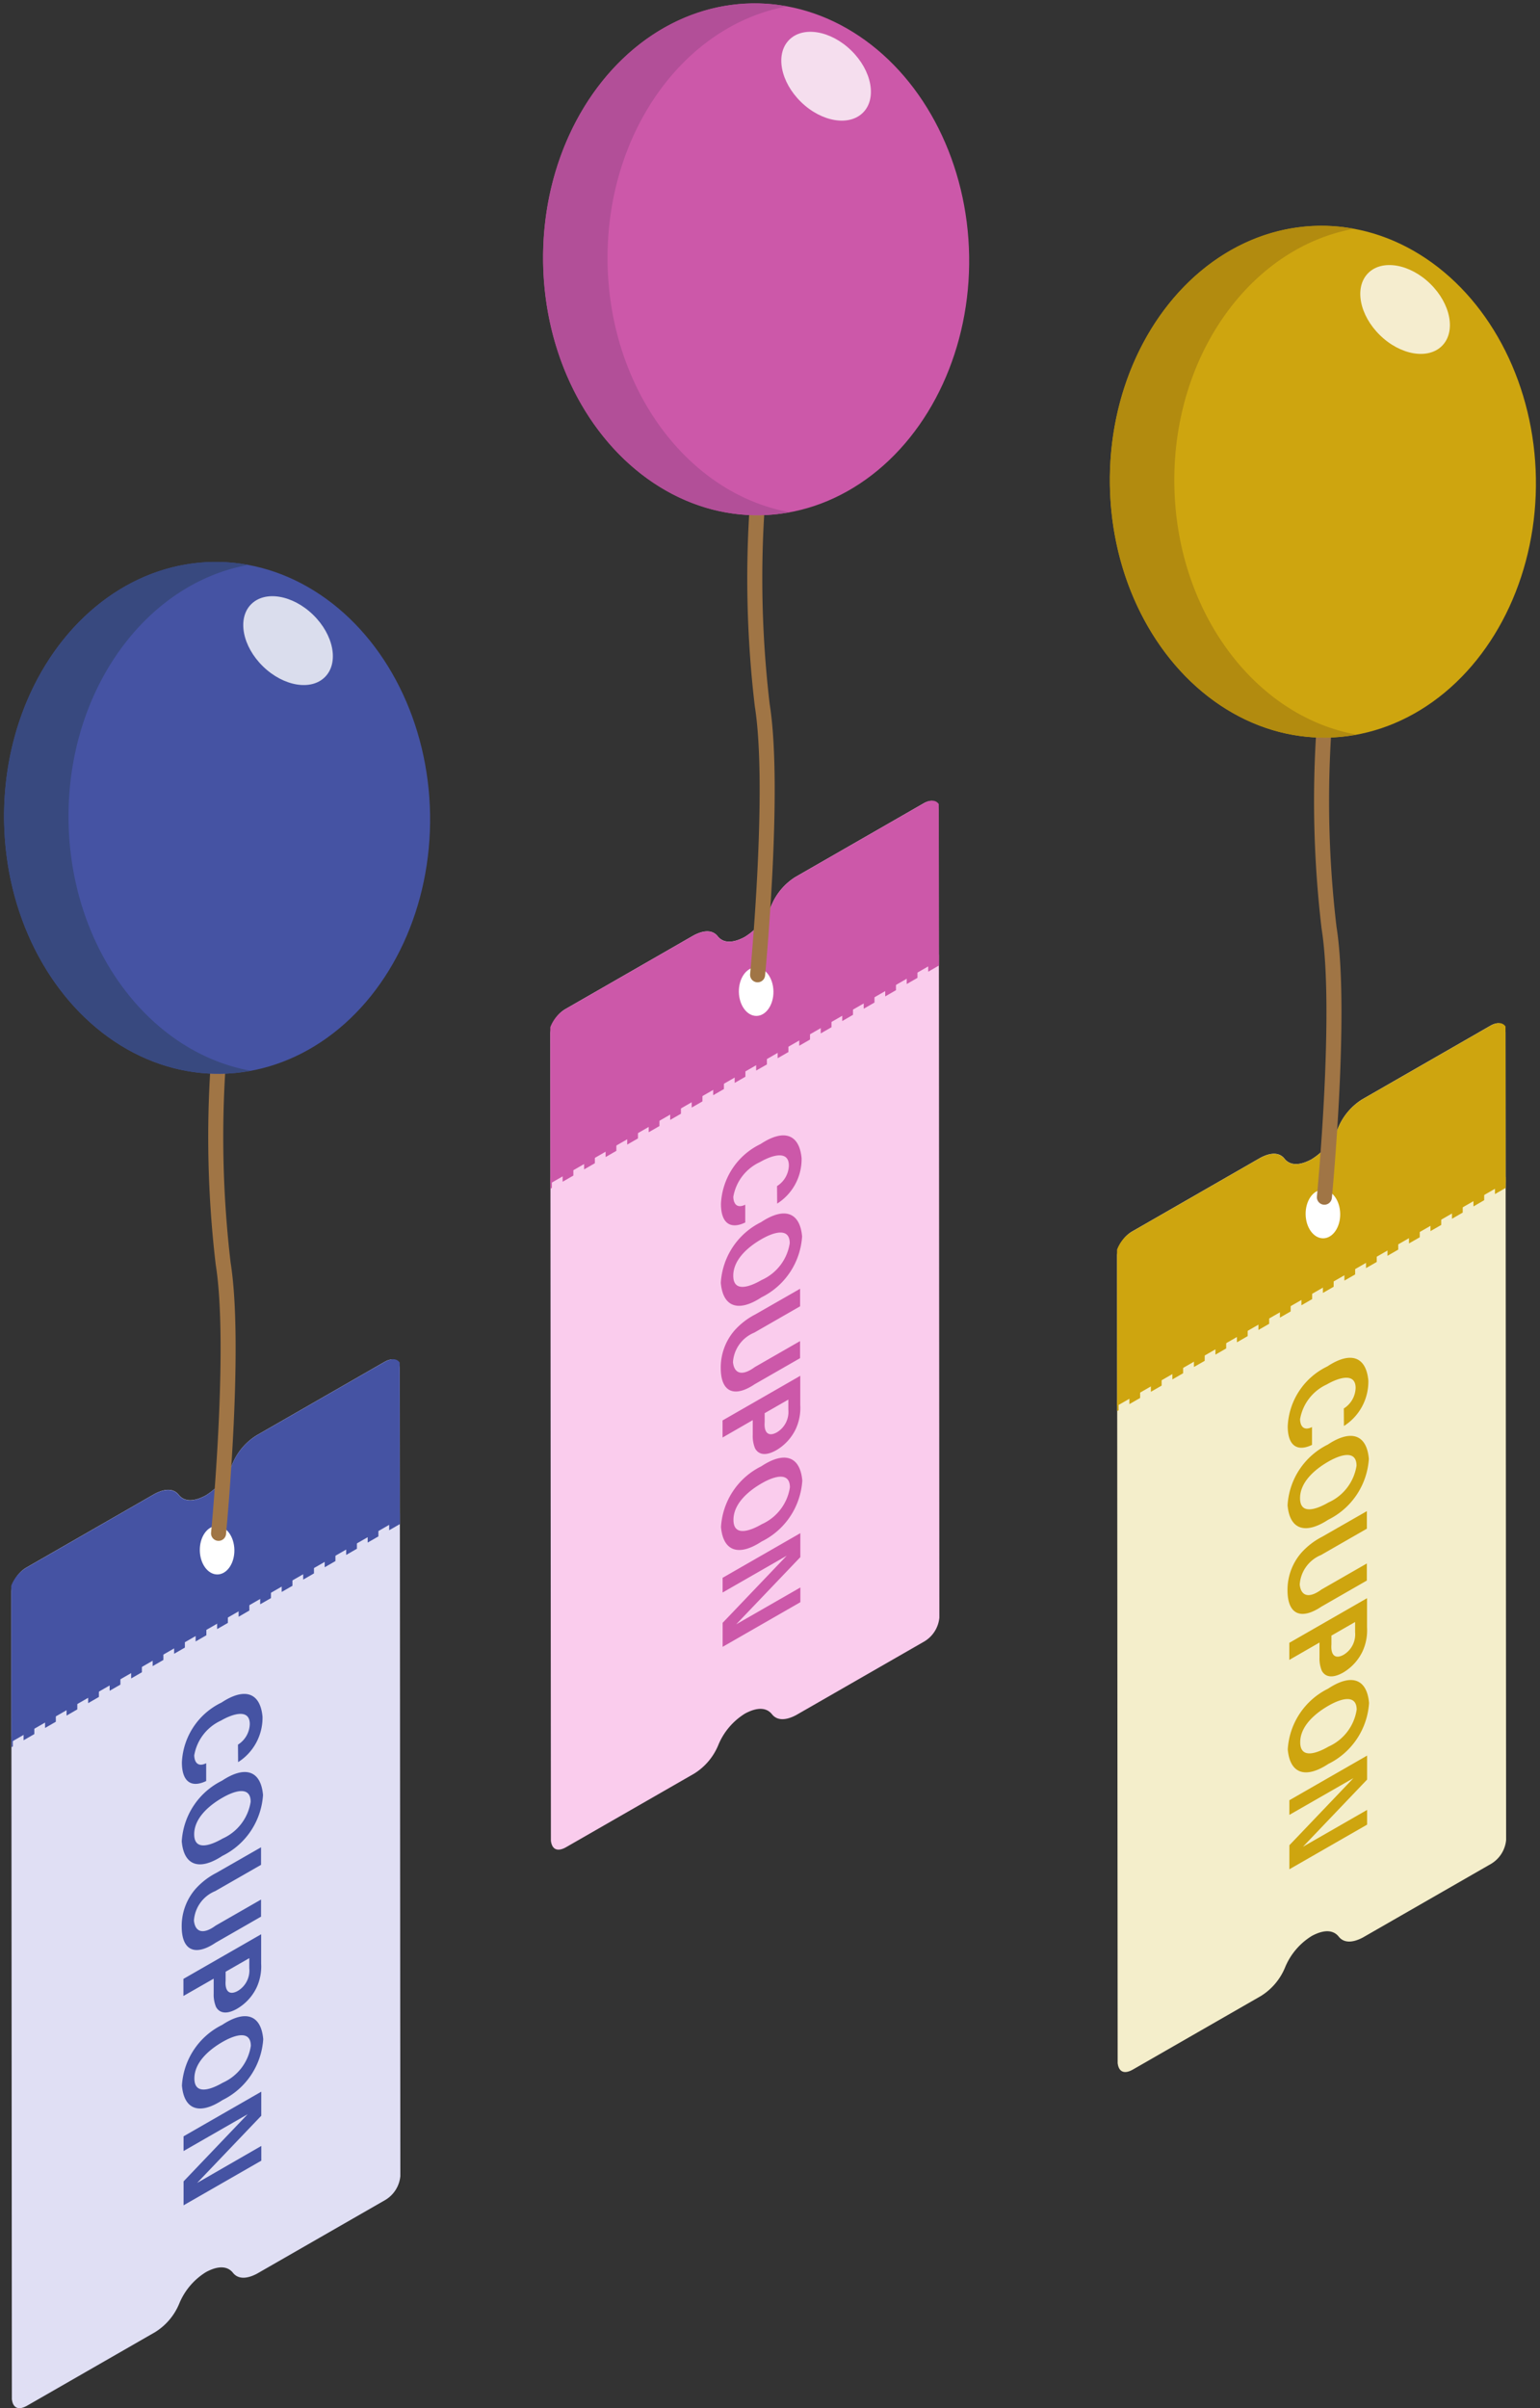 <svg xmlns="http://www.w3.org/2000/svg" width="102.466" height="160.184" viewBox="0 0 102.466 160.184">
  <rect x="0" y="0" width="102.466" height="160.184" fill="#333333" stroke="none"/>
  <g id="グループ_9062" data-name="グループ 9062" transform="translate(-30.976 -21.837)">
    <g id="グループ_5548" data-name="グループ 5548" transform="translate(30.976 58.99)">
      <g id="グループ_17458" data-name="グループ 17458" transform="translate(0.745 53.26)">
        <g id="グループ_17457" data-name="グループ 17457">
          <path id="パス_30908" data-name="パス 30908" d="M45.139,227.185c.794-.428,1.418-.413,1.785.044.329.421.892.442,1.61.061l8.532-4.9a2.068,2.068,0,0,0,1-1.589l-.038-53.727c-.069-.59-.439-.753-1-.441l-8.532,4.9a4.061,4.061,0,0,0-1.61,1.907,4.433,4.433,0,0,1-1.778,2.091c-.794.428-1.418.412-1.785-.044-.329-.421-.892-.443-1.61-.062l-8.532,4.9a2.064,2.064,0,0,0-1,1.587l.038,53.729c.068.591.439.755,1,.44l8.531-4.9a4.039,4.039,0,0,0,1.609-1.906A4.442,4.442,0,0,1,45.139,227.185Z" transform="translate(-32.174 -166.466)" fill="#e0dff4"/>
          <g id="グループ_17456" data-name="グループ 17456" transform="translate(11.345 22.263)">
            <path id="パス_30909" data-name="パス 30909" d="M50.337,206.609a4.651,4.651,0,0,1,2.636-3.965c1.545-1.021,2.581-.663,2.728.944a3.5,3.5,0,0,1-1.624,3.02l-.009-1.165a1.675,1.675,0,0,0,.786-1.366c0-1.022-1.088-.711-1.917-.234a3.122,3.122,0,0,0-1.78,2.319c.024.558.321.751.795.518v1.184C50.937,208.352,50.329,207.881,50.337,206.609Z" transform="translate(-50.324 -202.07)" fill="#4553a3"/>
            <path id="パス_30910" data-name="パス 30910" d="M50.321,214.993A4.82,4.82,0,0,1,53,210.956c1.55-1.026,2.586-.664,2.728.953a4.867,4.867,0,0,1-2.708,4.051C51.485,216.969,50.46,216.6,50.321,214.993Zm4.585-2.633c0-1.037-1.01-.77-1.868-.276-.885.506-1.888,1.352-1.889,2.435s1,.8,1.89.287A3.221,3.221,0,0,0,54.906,212.359Z" transform="translate(-50.318 -205.185)" fill="#4553a3"/>
            <path id="パス_30911" data-name="パス 30911" d="M50.316,223.7a3.764,3.764,0,0,1,.9-2.521,4.785,4.785,0,0,1,1.394-1.084l2.984-1.709v1.168L52.548,221.3a2.284,2.284,0,0,0-1.418,1.962c.084.8.641.929,1.446.333l3.018-1.732V223l-3.018,1.732C51.209,225.653,50.332,225.251,50.316,223.7Z" transform="translate(-50.316 -208.185)" fill="#4553a3"/>
            <path id="パス_30912" data-name="パス 30912" d="M52.672,232.482a2.124,2.124,0,0,1-.158-.9v-.987L50.5,231.747v-1.136l5.172-2.97v1.944a3.348,3.348,0,0,1-.3,1.595,3.265,3.265,0,0,1-1.307,1.419C53.42,232.965,52.924,232.924,52.672,232.482Zm2.211-2.584v-.668l-1.575.905v.588c-.056.725.259.993.81.687A1.583,1.583,0,0,0,54.883,229.9Z" transform="translate(-50.386 -211.655)" fill="#4553a3"/>
            <path id="パス_30913" data-name="パス 30913" d="M50.34,240.97a4.817,4.817,0,0,1,2.681-4.035c1.549-1.027,2.586-.666,2.728.951a4.866,4.866,0,0,1-2.709,4.052C51.5,242.947,50.479,242.579,50.34,240.97Zm4.585-2.632c0-1.038-1.009-.77-1.868-.277-.884.506-1.887,1.352-1.888,2.435s1,.8,1.889.287a3.218,3.218,0,0,0,1.866-2.444Z" transform="translate(-50.325 -214.922)" fill="#4553a3"/>
            <path id="パス_30914" data-name="パス 30914" d="M50.515,250.356l4.262-4.464-4.264,2.447v-.978l5.171-2.97v1.6l-4.269,4.47L55.687,248v.979l-5.173,2.97Z" transform="translate(-50.39 -217.933)" fill="#4553a3"/>
          </g>
          <path id="パス_30915" data-name="パス 30915" d="M58.017,166.68c-.2-.279-.55-.294-1-.044l-8.532,4.9a4.064,4.064,0,0,0-1.61,1.907,4.435,4.435,0,0,1-1.777,2.091c-.794.428-1.418.413-1.785-.044-.329-.421-.892-.443-1.61-.062l-8.532,4.9a2.385,2.385,0,0,0-1,1.2l.006,10.388L58.023,177.07Z" transform="translate(-32.168 -166.459)" fill="#4553a3"/>
        </g>
        <path id="パス_30916" data-name="パス 30916" d="M32.193,198.408v-.725l.093-.053v.725Zm.808-.463v-.726l.715-.411v.726Zm1.43-.82V196.4l.715-.411v.725Zm1.43-.822v-.725l.715-.411v.724Zm1.437-.828,0-.725.715-.41v.724Zm1.43-.822v-.723l.715-.411,0,.723Zm1.43-.82v-.726l.715-.41v.725Zm1.43-.82v-.725l.715-.411v.725Zm1.43-.822v-.725l.715-.411v.725Zm1.43-.82v-.725l.715-.411v.725Zm1.43-.822v-.724l.715-.412v.726Zm1.43-.82V189l.715-.41v.725Zm1.437-.83,0-.723.715-.411v.724Zm1.43-.82,0-.724.715-.411,0,.725Zm1.43-.822v-.723l.716-.412v.725Zm1.43-.82v-.726l.715-.411v.726Zm1.43-.82v-.725l.715-.411v.724Zm1.43-.822v-.726l.715-.41v.725Zm1.43-.82v-.725l.715-.411v.725Z" transform="translate(-32.177 -172.599)" fill="#4553a3"/>
      </g>
      <ellipse id="楕円形_2045" data-name="楕円形 2045" cx="1.15" cy="1.614" rx="1.15" ry="1.614" transform="translate(13.269 64.367) rotate(-0.921)" fill="#fff"/>
      <path id="パス_30917" data-name="パス 30917" d="M54.108,134.912a71.885,71.885,0,0,0,.326,13.379c.886,5.562-.309,17.924-.309,17.924" transform="translate(-39.583 -101.374)" fill="none" stroke="#a07545" stroke-linecap="round" stroke-miterlimit="10" stroke-width="1"/>
      <ellipse id="楕円形_2046" data-name="楕円形 2046" cx="14.173" cy="17.024" rx="14.173" ry="17.024" transform="translate(0 0.456) rotate(-0.921)" fill="#4553a3"/>
    </g>
    <g id="グループ_17458-2" data-name="グループ 17458" transform="translate(67.588 75.098)">
      <g id="グループ_17457-2" data-name="グループ 17457" transform="translate(0 0)">
        <path id="パス_30908-2" data-name="パス 30908" d="M102.51,167.757c.795-.428,1.419-.413,1.785.044.329.42.892.441,1.61.061l8.531-4.9a2.069,2.069,0,0,0,1-1.588l-.038-53.727c-.069-.59-.439-.753-1-.441l-8.532,4.9a4.066,4.066,0,0,0-1.61,1.907,4.442,4.442,0,0,1-1.778,2.091c-.794.428-1.418.412-1.785-.044-.329-.421-.892-.443-1.61-.062l-8.532,4.9a2.066,2.066,0,0,0-1,1.587l.038,53.729c.068.591.439.754,1,.44l8.532-4.9a4.042,4.042,0,0,0,1.609-1.906A4.437,4.437,0,0,1,102.51,167.757Z" transform="translate(-89.546 -107.038)" fill="#facced"/>
        <g id="グループ_17456-2" data-name="グループ 17456" transform="translate(11.345 22.263)">
          <path id="パス_30909-2" data-name="パス 30909" d="M107.709,147.181a4.649,4.649,0,0,1,2.636-3.965c1.545-1.022,2.581-.663,2.728.944a3.5,3.5,0,0,1-1.625,3.019l-.009-1.165a1.676,1.676,0,0,0,.787-1.365c0-1.022-1.088-.711-1.918-.234a3.123,3.123,0,0,0-1.779,2.319c.024.558.32.751.795.518v1.184C108.309,148.924,107.7,148.452,107.709,147.181Z" transform="translate(-107.695 -142.642)" fill="#cc58a9"/>
          <path id="パス_30910-2" data-name="パス 30910" d="M107.692,155.564a4.82,4.82,0,0,1,2.681-4.037c1.549-1.027,2.586-.664,2.728.953a4.868,4.868,0,0,1-2.709,4.052C108.857,157.54,107.831,157.173,107.692,155.564Zm4.586-2.633c0-1.037-1.01-.77-1.869-.277-.884.506-1.887,1.352-1.888,2.436s1,.8,1.889.286A3.219,3.219,0,0,0,112.278,152.931Z" transform="translate(-107.689 -145.757)" fill="#cc58a9"/>
          <path id="パス_30911-2" data-name="パス 30911" d="M107.687,164.27a3.766,3.766,0,0,1,.9-2.521,4.794,4.794,0,0,1,1.395-1.083l2.984-1.709v1.168l-3.048,1.751a2.286,2.286,0,0,0-1.419,1.963c.084.8.641.929,1.447.332l3.018-1.732v1.136l-3.018,1.732C108.581,166.224,107.7,165.823,107.687,164.27Z" transform="translate(-107.687 -148.757)" fill="#cc58a9"/>
          <path id="パス_30912-2" data-name="パス 30912" d="M110.044,173.054a2.124,2.124,0,0,1-.158-.9v-.987l-2.009,1.157v-1.136l5.171-2.97v1.944a3.339,3.339,0,0,1-.3,1.595,3.263,3.263,0,0,1-1.308,1.418C110.791,173.537,110.3,173.5,110.044,173.054Zm2.21-2.584V169.8l-1.575.905v.588c-.056.726.259.993.81.688A1.583,1.583,0,0,0,112.254,170.47Z" transform="translate(-107.758 -152.227)" fill="#cc58a9"/>
          <path id="パス_30913-2" data-name="パス 30913" d="M107.712,181.541a4.82,4.82,0,0,1,2.681-4.036c1.55-1.027,2.587-.665,2.728.952a4.864,4.864,0,0,1-2.708,4.052C108.876,183.519,107.85,183.151,107.712,181.541Zm4.585-2.633c0-1.037-1.01-.77-1.868-.276-.884.506-1.888,1.352-1.888,2.435s1,.8,1.889.287a3.217,3.217,0,0,0,1.866-2.444Z" transform="translate(-107.696 -155.494)" fill="#cc58a9"/>
          <path id="パス_30914-2" data-name="パス 30914" d="M107.886,190.928l4.262-4.464-4.264,2.447v-.978l5.172-2.97v1.595l-4.269,4.47,4.271-2.452v.979l-5.173,2.97Z" transform="translate(-107.761 -158.505)" fill="#cc58a9"/>
        </g>
        <path id="パス_30915-2" data-name="パス 30915" d="M115.389,107.252c-.2-.279-.55-.294-1-.044l-8.532,4.9a4.061,4.061,0,0,0-1.61,1.907,4.436,4.436,0,0,1-1.778,2.091c-.794.428-1.418.412-1.785-.044-.329-.421-.892-.443-1.61-.062l-8.532,4.9a2.374,2.374,0,0,0-1,1.2l.006,10.388,25.849-14.842Z" transform="translate(-89.54 -107.031)" fill="#cc58a9"/>
      </g>
      <path id="パス_30916-2" data-name="パス 30916" d="M89.564,138.98v-.725l.093-.053v.724Zm.808-.464v-.725l.715-.411v.726Zm1.43-.82v-.726l.715-.41v.725Zm1.43-.822v-.725l.715-.412,0,.725Zm1.437-.828v-.724l.715-.411v.725Zm1.43-.822,0-.723.715-.411v.723Zm1.43-.82v-.726l.715-.41v.725Zm1.43-.82v-.725l.715-.411v.725Zm1.43-.822v-.726l.715-.41v.725Zm1.43-.82v-.725l.715-.411v.725Zm1.43-.822V130.4l.715-.411v.725Zm1.43-.82v-.725l.715-.411v.726Zm1.437-.83v-.723l.715-.411,0,.724Zm1.43-.82,0-.724.715-.411v.724Zm1.43-.822V127.1l.716-.411v.724Zm1.43-.82v-.725l.715-.411v.726Zm1.43-.82v-.726l.715-.41v.724Zm1.43-.822v-.726l.715-.411v.726Zm1.43-.82v-.726l.715-.41v.724Z" transform="translate(-89.549 -113.171)" fill="#cc58a9"/>
    </g>
    <ellipse id="楕円形_2045-2" data-name="楕円形 2045" cx="1.15" cy="1.614" rx="1.15" ry="1.614" transform="translate(80.112 86.204) rotate(-0.921)" fill="#fff"/>
    <path id="パス_30917-2" data-name="パス 30917" d="M111.479,75.484a71.825,71.825,0,0,0,.327,13.379c.885,5.563-.31,17.924-.31,17.924" transform="translate(-30.112 -20.109)" fill="none" stroke="#a07545" stroke-linecap="round" stroke-miterlimit="10" stroke-width="1"/>
    <ellipse id="楕円形_2046-2" data-name="楕円形 2046" cx="14.173" cy="17.024" rx="14.173" ry="17.024" transform="translate(66.843 22.293) rotate(-0.921)" fill="#cc58a9"/>
    <g id="グループ_5549" data-name="グループ 5549" transform="translate(67.113 22.064)">
      <path id="パス_4878" data-name="パス 4878" d="M93.071,39.451c-.138-8.6,5.064-15.8,11.947-17.054a11.926,11.926,0,0,0-2.338-.2c-7.826.126-14.048,7.849-13.9,17.25S95.4,56.371,103.228,56.245a11.984,11.984,0,0,0,1.951-.2C98.442,54.82,93.207,47.9,93.071,39.451Z" transform="translate(-88.781 -22.2)" fill="#b24f98"/>
    </g>
    <g id="グループ_5550" data-name="グループ 5550" transform="translate(104.553 36.631)">
      <g id="グループ_17458-3" data-name="グループ 17458" transform="translate(0.745 53.26)">
        <g id="グループ_17457-3" data-name="グループ 17457">
          <path id="パス_30908-3" data-name="パス 30908" d="M162.83,191.421c.795-.428,1.418-.413,1.785.044.329.42.892.441,1.61.061l8.531-4.9a2.069,2.069,0,0,0,1-1.588l-.038-53.727c-.069-.59-.439-.753-1-.441l-8.532,4.9a4.065,4.065,0,0,0-1.61,1.907,4.442,4.442,0,0,1-1.778,2.091c-.794.428-1.418.412-1.785-.044-.329-.421-.892-.443-1.61-.062l-8.532,4.9a2.066,2.066,0,0,0-1,1.587l.038,53.729c.068.591.439.754,1,.439l8.532-4.9a4.043,4.043,0,0,0,1.609-1.906A4.437,4.437,0,0,1,162.83,191.421Z" transform="translate(-149.866 -130.702)" fill="#f4eecb"/>
          <g id="グループ_17456-3" data-name="グループ 17456" transform="translate(11.345 22.263)">
            <path id="パス_30909-3" data-name="パス 30909" d="M168.029,170.845a4.649,4.649,0,0,1,2.636-3.965c1.545-1.022,2.581-.663,2.728.944a3.5,3.5,0,0,1-1.625,3.019l-.008-1.165a1.675,1.675,0,0,0,.786-1.365c0-1.022-1.088-.711-1.918-.234a3.123,3.123,0,0,0-1.779,2.319c.024.558.32.751.795.518V172.1C168.629,172.588,168.021,172.116,168.029,170.845Z" transform="translate(-168.015 -166.306)" fill="#cea50f"/>
            <path id="パス_30910-3" data-name="パス 30910" d="M168.012,179.228a4.82,4.82,0,0,1,2.681-4.037c1.549-1.026,2.586-.664,2.728.953a4.868,4.868,0,0,1-2.709,4.052C169.177,181.2,168.151,180.837,168.012,179.228ZM172.6,176.6c0-1.037-1.01-.77-1.869-.277-.884.506-1.887,1.352-1.888,2.436s1,.8,1.89.286A3.22,3.22,0,0,0,172.6,176.6Z" transform="translate(-168.009 -169.421)" fill="#cea50f"/>
            <path id="パス_30911-3" data-name="パス 30911" d="M168.007,187.934a3.766,3.766,0,0,1,.9-2.521,4.793,4.793,0,0,1,1.395-1.083l2.984-1.709v1.168l-3.048,1.751a2.286,2.286,0,0,0-1.419,1.963c.084.8.641.929,1.447.332l3.018-1.732v1.136l-3.018,1.732C168.9,189.888,168.024,189.487,168.007,187.934Z" transform="translate(-168.007 -172.421)" fill="#cea50f"/>
            <path id="パス_30912-3" data-name="パス 30912" d="M170.364,196.718a2.124,2.124,0,0,1-.158-.9v-.987l-2.009,1.157v-1.136l5.172-2.97v1.944a3.339,3.339,0,0,1-.3,1.595,3.263,3.263,0,0,1-1.308,1.419C171.111,197.2,170.616,197.16,170.364,196.718Zm2.21-2.584v-.668l-1.575.905v.588c-.056.726.259.993.81.688A1.583,1.583,0,0,0,172.574,194.134Z" transform="translate(-168.078 -175.891)" fill="#cea50f"/>
            <path id="パス_30913-3" data-name="パス 30913" d="M168.032,205.205a4.82,4.82,0,0,1,2.681-4.036c1.55-1.027,2.587-.665,2.728.952a4.866,4.866,0,0,1-2.709,4.052C169.2,207.183,168.17,206.815,168.032,205.205Zm4.585-2.633c0-1.037-1.01-.77-1.868-.276-.884.506-1.888,1.352-1.888,2.435s1,.8,1.889.287a3.216,3.216,0,0,0,1.865-2.444Z" transform="translate(-168.016 -179.158)" fill="#cea50f"/>
            <path id="パス_30914-3" data-name="パス 30914" d="M168.206,214.592l4.262-4.464-4.264,2.446V211.6l5.172-2.97v1.595l-4.269,4.47,4.27-2.452v.979l-5.173,2.97Z" transform="translate(-168.081 -182.169)" fill="#cea50f"/>
          </g>
          <path id="パス_30915-3" data-name="パス 30915" d="M175.709,130.916c-.2-.279-.55-.294-1-.044l-8.532,4.9a4.061,4.061,0,0,0-1.61,1.907,4.433,4.433,0,0,1-1.778,2.091c-.794.428-1.418.412-1.785-.044-.329-.421-.892-.443-1.61-.062l-8.532,4.9a2.373,2.373,0,0,0-1,1.2l.006,10.388,25.849-14.842Z" transform="translate(-149.86 -130.695)" fill="#cea50f"/>
        </g>
        <path id="パス_30916-3" data-name="パス 30916" d="M149.884,162.644v-.725l.093-.053v.724Zm.808-.464v-.725l.715-.411v.726Zm1.43-.82v-.726l.715-.41v.725Zm1.43-.822v-.725l.715-.412,0,.725Zm1.436-.828v-.724l.715-.411v.725Zm1.43-.822,0-.723.715-.411,0,.723Zm1.43-.82v-.726l.715-.41v.725Zm1.43-.82v-.725l.715-.411v.725Zm1.43-.822V155.7l.715-.41v.725Zm1.43-.82v-.725l.715-.411v.725Zm1.43-.822v-.725l.715-.411v.725Zm1.43-.82v-.725l.715-.411v.726Zm1.437-.83v-.723l.715-.411,0,.724Zm1.43-.82,0-.724.715-.411v.724Zm1.43-.822v-.723l.716-.411v.724Zm1.43-.82v-.725l.715-.411v.726Zm1.43-.82v-.726l.715-.41v.724Zm1.43-.822V148.3l.715-.411v.726Zm1.43-.82v-.726l.715-.41v.724Z" transform="translate(-149.869 -136.835)" fill="#cea50f"/>
      </g>
      <ellipse id="楕円形_2045-3" data-name="楕円形 2045" cx="1.15" cy="1.614" rx="1.15" ry="1.614" transform="translate(13.269 64.367) rotate(-0.921)" fill="#fff"/>
      <path id="パス_30917-3" data-name="パス 30917" d="M171.8,99.148a71.825,71.825,0,0,0,.327,13.379c.886,5.563-.31,17.924-.31,17.924" transform="translate(-157.274 -65.61)" fill="none" stroke="#a07545" stroke-linecap="round" stroke-miterlimit="10" stroke-width="1"/>
      <ellipse id="楕円形_2046-3" data-name="楕円形 2046" cx="14.173" cy="17.024" rx="14.173" ry="17.024" transform="translate(0 0.456) rotate(-0.921)" fill="#cea50f"/>
    </g>
    <ellipse id="楕円形_2049" data-name="楕円形 2049" cx="2.393" cy="3.449" rx="2.393" ry="3.449" transform="matrix(0.698, -0.716, 0.716, 0.698, 81.802, 26.213)" fill="#fff" opacity="0.8"/>
    <ellipse id="楕円形_2049-2" data-name="楕円形 2049" cx="2.393" cy="3.449" rx="2.393" ry="3.449" transform="matrix(0.698, -0.716, 0.716, 0.698, 46.003, 63.756)" fill="#fff" opacity="0.8"/>
    <ellipse id="楕円形_2049-3" data-name="楕円形 2049" cx="2.393" cy="3.449" rx="2.393" ry="3.449" transform="matrix(0.698, -0.716, 0.716, 0.698, 120.326, 41.729)" fill="#fff" opacity="0.8"/>
    <g id="グループ_5551" data-name="グループ 5551" transform="translate(31.247 59.216)">
      <path id="パス_4879" data-name="パス 4879" d="M35.7,98.879c-.138-8.6,5.064-15.8,11.947-17.054a11.916,11.916,0,0,0-2.337-.2c-7.826.126-14.049,7.849-13.9,17.25s6.618,16.92,14.444,16.794a11.976,11.976,0,0,0,1.951-.2C41.07,114.248,35.835,107.325,35.7,98.879Z" transform="translate(-31.41 -81.627)" fill="#38497f"/>
    </g>
    <g id="グループ_5552" data-name="グループ 5552" transform="translate(104.823 36.857)">
      <path id="パス_4880" data-name="パス 4880" d="M153.391,63.114c-.138-8.6,5.064-15.8,11.947-17.054a11.975,11.975,0,0,0-2.337-.2c-7.826.126-14.048,7.849-13.9,17.25s6.619,16.92,14.445,16.794a11.919,11.919,0,0,0,1.951-.2C158.762,78.483,153.527,71.56,153.391,63.114Z" transform="translate(-149.101 -45.863)" fill="#b28b0f"/>
    </g>
  </g>
</svg>
